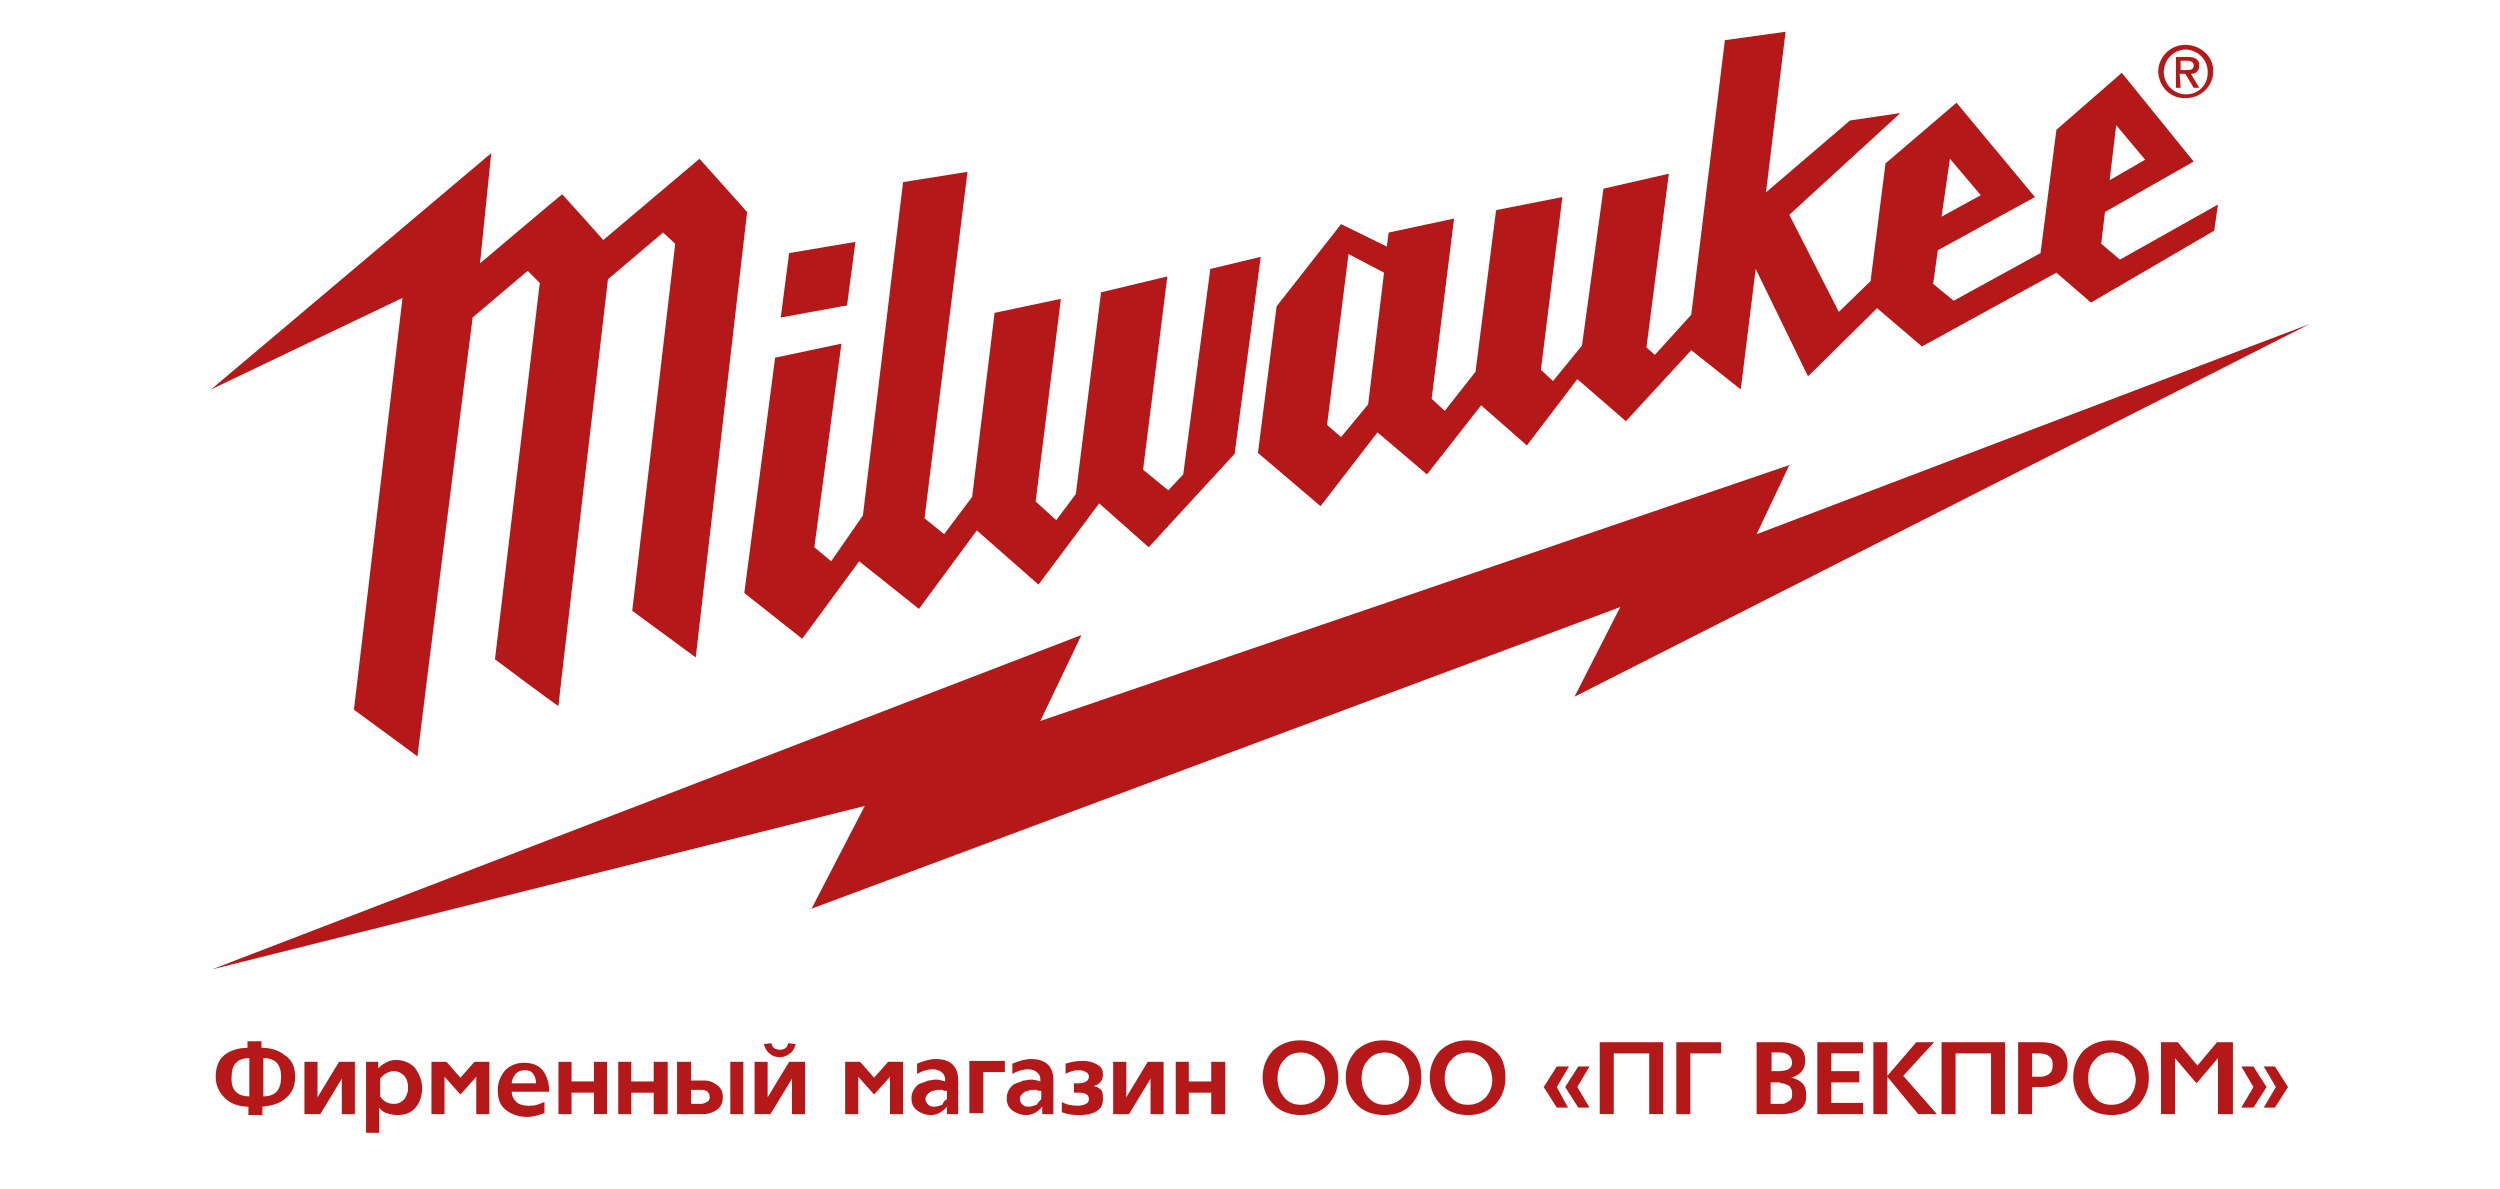 <?xml version="1.0" encoding="utf-8"?>
<!-- Generator: Adobe Illustrator 23.0.2, SVG Export Plug-In . SVG Version: 6.00 Build 0)  -->
<svg version="1.1" id="Слой_1" xmlns="http://www.w3.org/2000/svg" xmlns:xlink="http://www.w3.org/1999/xlink" x="0px" y="0px"
	 viewBox="0 0 267.7 127.3" style="enable-background:new 0 0 267.7 127.3;" xml:space="preserve">
<style type="text/css">
	.st0{fill:#B41818;}
</style>
<title>Milwaukee_Powertools</title>
<g>
	<polygon class="st0" points="247.3,34.7 188.1,57.2 191.6,49.8 111.4,77.2 115.8,68 22.7,103.8 92.6,86.3 86.9,97.3 173.5,65 
		168.6,74.6 	"/>
	<path class="st0" d="M231.1,7.7c0-1.6,1.3-2.9,2.9-2.9S237,6,237,7.6s-1.3,2.9-2.9,2.9c0,0,0,0,0,0C232.5,10.6,231.2,9.4,231.1,7.7
		C231.1,7.8,231.1,7.7,231.1,7.7 M234.1,10.1c1.3,0,2.3-1,2.3-2.3c0,0,0-0.1,0-0.1c0-1.3-1-2.3-2.3-2.4c-1.3,0-2.3,1-2.4,2.3
		c0,0,0,0.1,0,0.1c0,1.3,1,2.3,2.2,2.4C234,10.1,234,10.1,234.1,10.1 M233.5,9.4H233V6.1h1.3c0.8,0,1.2,0.3,1.2,0.9
		c0,0.5-0.3,0.9-0.8,0.9c0,0,0,0-0.1,0l0.9,1.5h-0.6L234,7.9h-0.6L233.5,9.4z M234.1,7.5c0.4,0,0.8,0,0.8-0.5c0-0.4-0.4-0.5-0.7-0.5
		h-0.7v1L234.1,7.5z"/>
	<path class="st0" d="M74.9,17l-10.3,8.7c0,0-4.1-4.6-4.4-4.9c-0.4,0.3-8.8,7.4-8.8,7.4l1.2-11.8l-30,25.3l20.5-9.8L37.9,76
		c0,0,6.3,4.6,6.8,5c0.5-4.2,5.6-44.7,5.9-46.9l0-0.1l5.9-5l1.3,1.3L53,70.6c0,0,6.4,4.8,6.8,5c0-0.4,4.3-36.9,5.3-45.7l5.9-5
		l1.3,1.2l-4.6,39.3l6.8,5L80,22.7L74.9,17z"/>
	<path class="st0" d="M227,27.8l-2-1.7l0.4-3.4l9.5-5.4l-7.7-9.5l-7,6.1l-1.7,13.2l-9.3,5.1l-2.2-1.8l0.5-3.6l10.4-5.7l-8.4-10.1
		l-7.6,6.5l-1.6,12.6l-3.4,3.3L191.6,23l11.9-10.9l-5.4,0.8l-9,7.7l2.1-17.2l-6.5,0.9l-3.6,29.4l-3.9,4.3l-0.9-0.8l2.4-18.6l-7,1.6
		L169.4,37l-3.1,3.8l-1.3-1.2l2.3-18.5l-7.1,1.4l-2.2,17.3l-3.3,4.2l-1.4-1.3l2.4-19.3l-7,1.5l-0.2,1.5l-4.9-2.4l-6.9,8.8l-2,15.7
		l6.7,5.7l6.1-7.9l5.3,4.5l5.8-7.4l4.9,4.3l5.4-7.1l5.2,4.5l7-7.6l5.3,4.2l1.6-12.9l5.6,11.5l7.4-7.3l4.8,4.1l14.4-7.9l3.7,3.2
		l13.2-7.7l0.4-2.8L227,27.8z M226.6,13.4l3.1,3.7l-3.8,2.2L226.6,13.4z M208.8,17l3.3,3.9l-4.2,2.3L208.8,17z M146.5,43.3l-2.9,3.5
		l-1.5-1.3l2.3-18.3l3.8,2L146.5,43.3z M129.6,28.8l-2.9,22l-1.6,1.7l-2.7-2.2l2.6-20.7l-7.1,1.7l-2.7,21.6l-2.1,2.8l-2.2-2
		l2.7-21.7l-7.1,1.5l-2.4,19.7l-3,4l-2.1-1.7l4.6-37.1l-6.9,1.1l-4.3,35.7L89,60.1l-1.8-1.5l2.9-21.8l-7.1,1.5l-3.3,25.2l6.2,4.9
		l6.1-8.3l6.4,5.1l6.2-8.4l6.6,5.8l6.5-8.7l5.3,4.7l9.2-10l2.8-21.1L129.6,28.8z M91.6,25.9l-7.1,1.2L83.6,34l7.1-1.3L91.6,25.9z"/>
</g>
<g>
	<path class="st0" d="M31.6,115.3c0,1-0.3,1.7-1,2.3s-1.5,0.8-2.5,0.9v0.9h-1.5v-0.9c-1,0-1.9-0.3-2.5-0.9c-0.6-0.6-1-1.3-1-2.3
		c0-1,0.3-1.8,0.9-2.3c0.6-0.5,1.5-0.8,2.5-0.8v-0.7h1.5v0.7c1.1,0,1.9,0.3,2.5,0.8C31.3,113.5,31.6,114.3,31.6,115.3z M26.7,117.4
		v-4.1c-1.3,0-1.9,0.7-1.9,2C24.7,116.7,25.4,117.4,26.7,117.4z M30.1,115.3c0-1.3-0.6-2-1.9-2v4.1
		C29.5,117.4,30.1,116.7,30.1,115.3z"/>
	<path class="st0" d="M38,119.3h-1.4v-3.8h0l-2.3,3.8h-1.7v-5.6H34v3.8h0l2.3-3.8H38V119.3z"/>
	<path class="st0" d="M45.2,116.5c0,0.8-0.2,1.5-0.7,2.1s-1.2,0.8-2,0.8c-0.4,0-0.7-0.1-1.1-0.2c-0.3-0.1-0.6-0.3-0.8-0.6h0v2.7
		h-1.4v-7.6h1.3v0.7h0c0.2-0.2,0.4-0.4,0.8-0.6c0.3-0.2,0.7-0.3,1.1-0.3c0.8,0,1.5,0.3,2,0.8C44.9,115,45.2,115.7,45.2,116.5z
		 M43.7,116.5c0-0.5-0.1-0.9-0.4-1.3c-0.3-0.3-0.7-0.5-1.1-0.5c-0.6,0-1.1,0.3-1.5,0.8v1.9c0.4,0.6,0.9,0.8,1.5,0.8
		c0.5,0,0.8-0.2,1.1-0.5C43.5,117.4,43.7,117,43.7,116.5z"/>
	<path class="st0" d="M52.4,119.3h-1.4v-4h0l-1.7,1.9h0l-1.7-1.9h0v4h-1.4v-5.6h1.6l1.5,1.7l1.5-1.7h1.6V119.3z"/>
	<path class="st0" d="M58.8,116.9h-4c0,0.5,0.2,0.8,0.5,1.1c0.3,0.3,0.8,0.4,1.3,0.4c0.3,0,0.6,0,0.9-0.1s0.6-0.2,0.8-0.3v1.2
		c-0.6,0.2-1.2,0.4-1.9,0.4c-0.9,0-1.7-0.3-2.3-0.8c-0.6-0.5-0.8-1.2-0.8-2.1c0-0.8,0.3-1.5,0.8-2.1c0.5-0.5,1.2-0.8,2-0.8
		c0.9,0,1.6,0.3,2,0.8c0.4,0.5,0.7,1.3,0.7,2.1V116.9z M57.4,116c0-0.4-0.1-0.7-0.3-1s-0.5-0.4-0.9-0.4c-0.4,0-0.7,0.1-1,0.4
		c-0.2,0.3-0.4,0.6-0.4,1H57.4z"/>
	<path class="st0" d="M65,119.3h-1.4v-2.3h-2.4v2.3h-1.4v-5.6h1.4v2.1h2.4v-2.1H65V119.3z"/>
	<path class="st0" d="M71.5,119.3H70v-2.3h-2.4v2.3h-1.4v-5.6h1.4v2.1H70v-2.1h1.5V119.3z"/>
	<path class="st0" d="M77.4,117.5c0,0.6-0.2,1-0.6,1.3c-0.4,0.3-0.9,0.5-1.5,0.5h-2.8v-5.6H74v2h1.4c0.6,0,1,0.2,1.4,0.5
		C77.2,116.5,77.4,116.9,77.4,117.5z M76,117.5c0-0.5-0.3-0.8-0.9-0.8H74v1.5h1.1c0.2,0,0.4-0.1,0.6-0.2
		C75.9,117.9,76,117.7,76,117.5z M79.6,119.3h-1.4v-5.6h1.4V119.3z"/>
	<path class="st0" d="M86.2,119.3h-1.4v-3.8h0l-2.3,3.8h-1.7v-5.6h1.4v3.8h0l2.3-3.8h1.7V119.3z M85.2,111.8c-0.1,0.4-0.3,0.8-0.6,1
		c-0.3,0.2-0.6,0.4-1.1,0.4c-0.4,0-0.8-0.1-1.1-0.4c-0.3-0.2-0.5-0.6-0.6-1l0.8-0.1c0.1,0.5,0.4,0.7,0.9,0.7c0.5,0,0.8-0.2,0.9-0.7
		L85.2,111.8z"/>
	<path class="st0" d="M96.7,119.3h-1.4v-4h0l-1.7,1.9h0l-1.7-1.9h0v4h-1.4v-5.6h1.6l1.5,1.7l1.5-1.7h1.6V119.3z"/>
	<path class="st0" d="M102.7,119.3h-1.3v-0.8h0c-0.5,0.6-1.1,0.9-1.7,0.9c-0.6,0-1.1-0.2-1.5-0.5c-0.4-0.3-0.6-0.7-0.6-1.3
		c0-0.4,0.1-0.7,0.3-1c0.2-0.3,0.4-0.5,0.7-0.6c0.3-0.1,0.6-0.2,0.8-0.3c0.3,0,0.5-0.1,0.8-0.1c0.3,0,0.7,0.1,1,0.2v-0.2
		c0-0.3-0.1-0.6-0.4-0.8c-0.2-0.2-0.6-0.3-0.9-0.3c-0.6,0-1.2,0.2-1.7,0.5v-1.1c0.7-0.3,1.4-0.5,2-0.5c1.6,0,2.4,0.8,2.4,2.3V119.3z
		 M101.4,117.7v-0.9c0,0-0.1,0-0.2,0c-0.1,0-0.2,0-0.3-0.1c-0.1,0-0.2,0-0.3,0c-0.2,0-0.4,0-0.6,0.1c-0.2,0-0.4,0.1-0.6,0.3
		c-0.2,0.2-0.3,0.3-0.3,0.6c0,0.2,0.1,0.4,0.3,0.6s0.4,0.2,0.7,0.2c0.2,0,0.5-0.1,0.8-0.2C101,118,101.2,117.8,101.4,117.7z"/>
	<path class="st0" d="M107.7,114.8h-2.4v4.4h-1.5v-5.6h3.8V114.8z"/>
	<path class="st0" d="M112.9,119.3h-1.3v-0.8h0c-0.5,0.6-1.1,0.9-1.7,0.9c-0.6,0-1.1-0.2-1.5-0.5c-0.4-0.3-0.6-0.7-0.6-1.3
		c0-0.4,0.1-0.7,0.3-1c0.2-0.3,0.4-0.5,0.7-0.6c0.3-0.1,0.6-0.2,0.8-0.3c0.3,0,0.5-0.1,0.8-0.1c0.3,0,0.7,0.1,1,0.2v-0.2
		c0-0.3-0.1-0.6-0.4-0.8c-0.2-0.2-0.6-0.3-0.9-0.3c-0.6,0-1.2,0.2-1.7,0.5v-1.1c0.7-0.3,1.4-0.5,2-0.5c1.6,0,2.4,0.8,2.4,2.3V119.3z
		 M111.5,117.7v-0.9c0,0-0.1,0-0.2,0c-0.1,0-0.2,0-0.3-0.1c-0.1,0-0.2,0-0.3,0c-0.2,0-0.4,0-0.6,0.1c-0.2,0-0.4,0.1-0.6,0.3
		c-0.2,0.2-0.3,0.3-0.3,0.6c0,0.2,0.1,0.4,0.3,0.6s0.4,0.2,0.7,0.2c0.2,0,0.5-0.1,0.8-0.2C111.2,118,111.4,117.8,111.5,117.7z"/>
	<path class="st0" d="M118.1,117.7c0,0.6-0.2,1-0.7,1.3c-0.5,0.3-1.1,0.4-1.8,0.4c-0.8,0-1.4-0.1-1.9-0.3V118
		c0.5,0.3,1.1,0.4,1.7,0.4c0.4,0,0.7-0.1,0.9-0.2s0.3-0.3,0.3-0.5c0-0.5-0.4-0.7-1.1-0.7H115v-1h0.6c0.3,0,0.5-0.1,0.7-0.2
		s0.3-0.3,0.3-0.5c0-0.2-0.1-0.4-0.3-0.5c-0.2-0.1-0.4-0.2-0.7-0.2c-0.2,0-0.5,0-0.8,0.1c-0.3,0.1-0.6,0.2-0.7,0.3v-1.1
		c0.6-0.2,1.2-0.3,1.8-0.3c0.6,0,1.1,0.1,1.6,0.4s0.6,0.6,0.6,1.1c0,0.3-0.1,0.6-0.3,0.8c-0.2,0.2-0.5,0.4-0.8,0.4v0
		c0.4,0,0.7,0.2,0.9,0.4S118.1,117.3,118.1,117.7z"/>
	<path class="st0" d="M124.6,119.3h-1.4v-3.8h0l-2.3,3.8h-1.7v-5.6h1.4v3.8h0l2.3-3.8h1.7V119.3z"/>
	<path class="st0" d="M131.1,119.3h-1.4v-2.3h-2.4v2.3h-1.4v-5.6h1.4v2.1h2.4v-2.1h1.5V119.3z"/>
	<path class="st0" d="M139.3,119.4c-1.2,0-2.2-0.4-2.9-1.1s-1.2-1.7-1.2-2.9c0-1.2,0.4-2.1,1.1-2.9c0.8-0.7,1.7-1.1,2.9-1.1
		c1.2,0,2.2,0.4,3,1.1c0.8,0.7,1.1,1.7,1.1,2.9c0,1.2-0.4,2.1-1.1,2.9C141.5,119,140.5,119.4,139.3,119.4z M141.1,113.5
		c-0.5-0.5-1.1-0.8-1.8-0.8c-0.8,0-1.4,0.3-1.8,0.8c-0.5,0.5-0.7,1.2-0.7,2c0,0.7,0.2,1.4,0.7,2s1.1,0.8,1.8,0.8
		c0.8,0,1.4-0.3,1.9-0.8c0.5-0.6,0.7-1.2,0.7-2C141.8,114.7,141.6,114,141.1,113.5z"/>
	<path class="st0" d="M148.2,119.4c-1.2,0-2.2-0.4-2.9-1.1s-1.2-1.7-1.2-2.9c0-1.2,0.4-2.1,1.1-2.9c0.8-0.7,1.7-1.1,2.9-1.1
		c1.2,0,2.2,0.4,3,1.1c0.8,0.7,1.1,1.7,1.1,2.9c0,1.2-0.4,2.1-1.1,2.9C150.4,119,149.5,119.4,148.2,119.4z M150.1,113.5
		c-0.5-0.5-1.1-0.8-1.8-0.8c-0.8,0-1.4,0.3-1.8,0.8c-0.5,0.5-0.7,1.2-0.7,2c0,0.7,0.2,1.4,0.7,2s1.1,0.8,1.8,0.8
		c0.8,0,1.4-0.3,1.9-0.8c0.5-0.6,0.7-1.2,0.7-2C150.8,114.7,150.5,114,150.1,113.5z"/>
	<path class="st0" d="M157.2,119.4c-1.2,0-2.2-0.4-2.9-1.1s-1.2-1.7-1.2-2.9c0-1.2,0.4-2.1,1.1-2.9c0.8-0.7,1.7-1.1,2.9-1.1
		c1.2,0,2.2,0.4,3,1.1c0.8,0.7,1.1,1.7,1.1,2.9c0,1.2-0.4,2.1-1.1,2.9C159.4,119,158.4,119.4,157.2,119.4z M159,113.5
		c-0.5-0.5-1.1-0.8-1.8-0.8c-0.8,0-1.4,0.3-1.8,0.8c-0.5,0.5-0.7,1.2-0.7,2c0,0.7,0.2,1.4,0.7,2s1.1,0.8,1.8,0.8
		c0.8,0,1.4-0.3,1.9-0.8c0.5-0.6,0.7-1.2,0.7-2C159.7,114.7,159.5,114,159,113.5z"/>
	<path class="st0" d="M167.9,118.6h-1.2l-1.4-2.2l1.4-2.2h1.3l-1.3,2.2L167.9,118.6z M170.2,118.6H169l-1.4-2.2l1.4-2.2h1.2
		l-1.3,2.2L170.2,118.6z"/>
	<path class="st0" d="M176.6,119.3v-6.5h-3.8v6.5h-1.5v-7.7h6.8v7.7H176.6z"/>
	<path class="st0" d="M181,112.8v6.5h-1.5v-7.7h4.8v1.2H181z"/>
	<path class="st0" d="M190.6,119.3h-2.5v-7.7h2.6c0.8,0,1.4,0.2,1.9,0.5c0.5,0.3,0.7,0.8,0.7,1.5c0,0.9-0.5,1.5-1.5,1.8v0
		c0.5,0.1,0.9,0.3,1.2,0.6c0.3,0.3,0.4,0.7,0.4,1.2C193.5,118.6,192.6,119.3,190.6,119.3z M190.6,112.7h-0.9v2h0.7
		c0.5,0,0.9-0.1,1.1-0.2c0.3-0.2,0.4-0.4,0.4-0.8C191.8,113.1,191.4,112.7,190.6,112.7z M190.3,115.9h-0.7v2.3h0.7
		c0.2,0,0.5,0,0.6,0c0.2,0,0.3-0.1,0.5-0.2c0.2-0.1,0.3-0.2,0.4-0.3c0.1-0.2,0.1-0.3,0.1-0.6c0-0.2,0-0.4-0.1-0.5
		c-0.1-0.1-0.1-0.3-0.2-0.3c-0.1-0.1-0.2-0.1-0.4-0.2c-0.2-0.1-0.3-0.1-0.5-0.1C190.7,115.9,190.5,115.9,190.3,115.9z"/>
	<path class="st0" d="M194.6,119.3v-7.7h4.9v1.2h-3.4v1.9h3v1.2h-3v2.2h3.4v1.2H194.6z"/>
	<path class="st0" d="M205.4,119.3l-3.3-4h0v4h-1.5v-7.7h1.5v3.6h0l3.1-3.6h1.9l-3.3,3.6l3.6,4.1H205.4z"/>
	<path class="st0" d="M213.2,119.3v-6.5h-3.8v6.5h-1.5v-7.7h6.8v7.7H213.2z"/>
	<path class="st0" d="M218.6,116.4h-1v2.9h-1.5v-7.7h2.4c1.9,0,2.9,0.8,2.9,2.4c0,0.8-0.3,1.4-0.7,1.8
		C220.1,116.2,219.4,116.4,218.6,116.4z M218.4,112.8h-0.8v2.5h0.8c0.4,0,0.8-0.1,1-0.3c0.3-0.2,0.4-0.5,0.4-1
		c0-0.4-0.1-0.7-0.4-0.9C219.2,112.9,218.8,112.8,218.4,112.8z"/>
	<path class="st0" d="M226.1,119.4c-1.2,0-2.2-0.4-2.9-1.1s-1.2-1.7-1.2-2.9c0-1.2,0.4-2.1,1.1-2.9c0.8-0.7,1.7-1.1,2.9-1.1
		c1.2,0,2.2,0.4,3,1.1c0.8,0.7,1.1,1.7,1.1,2.9c0,1.2-0.4,2.1-1.1,2.9C228.3,119,227.3,119.4,226.1,119.4z M227.9,113.5
		c-0.5-0.5-1.1-0.8-1.8-0.8c-0.8,0-1.4,0.3-1.8,0.8c-0.5,0.5-0.7,1.2-0.7,2c0,0.7,0.2,1.4,0.7,2s1.1,0.8,1.8,0.8
		c0.8,0,1.4-0.3,1.9-0.8c0.5-0.6,0.7-1.2,0.7-2C228.6,114.7,228.4,114,227.9,113.5z"/>
	<path class="st0" d="M237.5,119.3v-6h0l-2.3,2.7h0l-2.3-2.7h0v6h-1.5v-7.7h1.8l2.1,2.5l2.1-2.5h1.7v7.7H237.5z"/>
	<path class="st0" d="M242.7,116.4l-1.4,2.2H240l1.3-2.2l-1.3-2.2h1.3L242.7,116.4z M245,116.4l-1.4,2.2h-1.2l1.3-2.2l-1.3-2.2h1.2
		L245,116.4z"/>
</g>
</svg>
